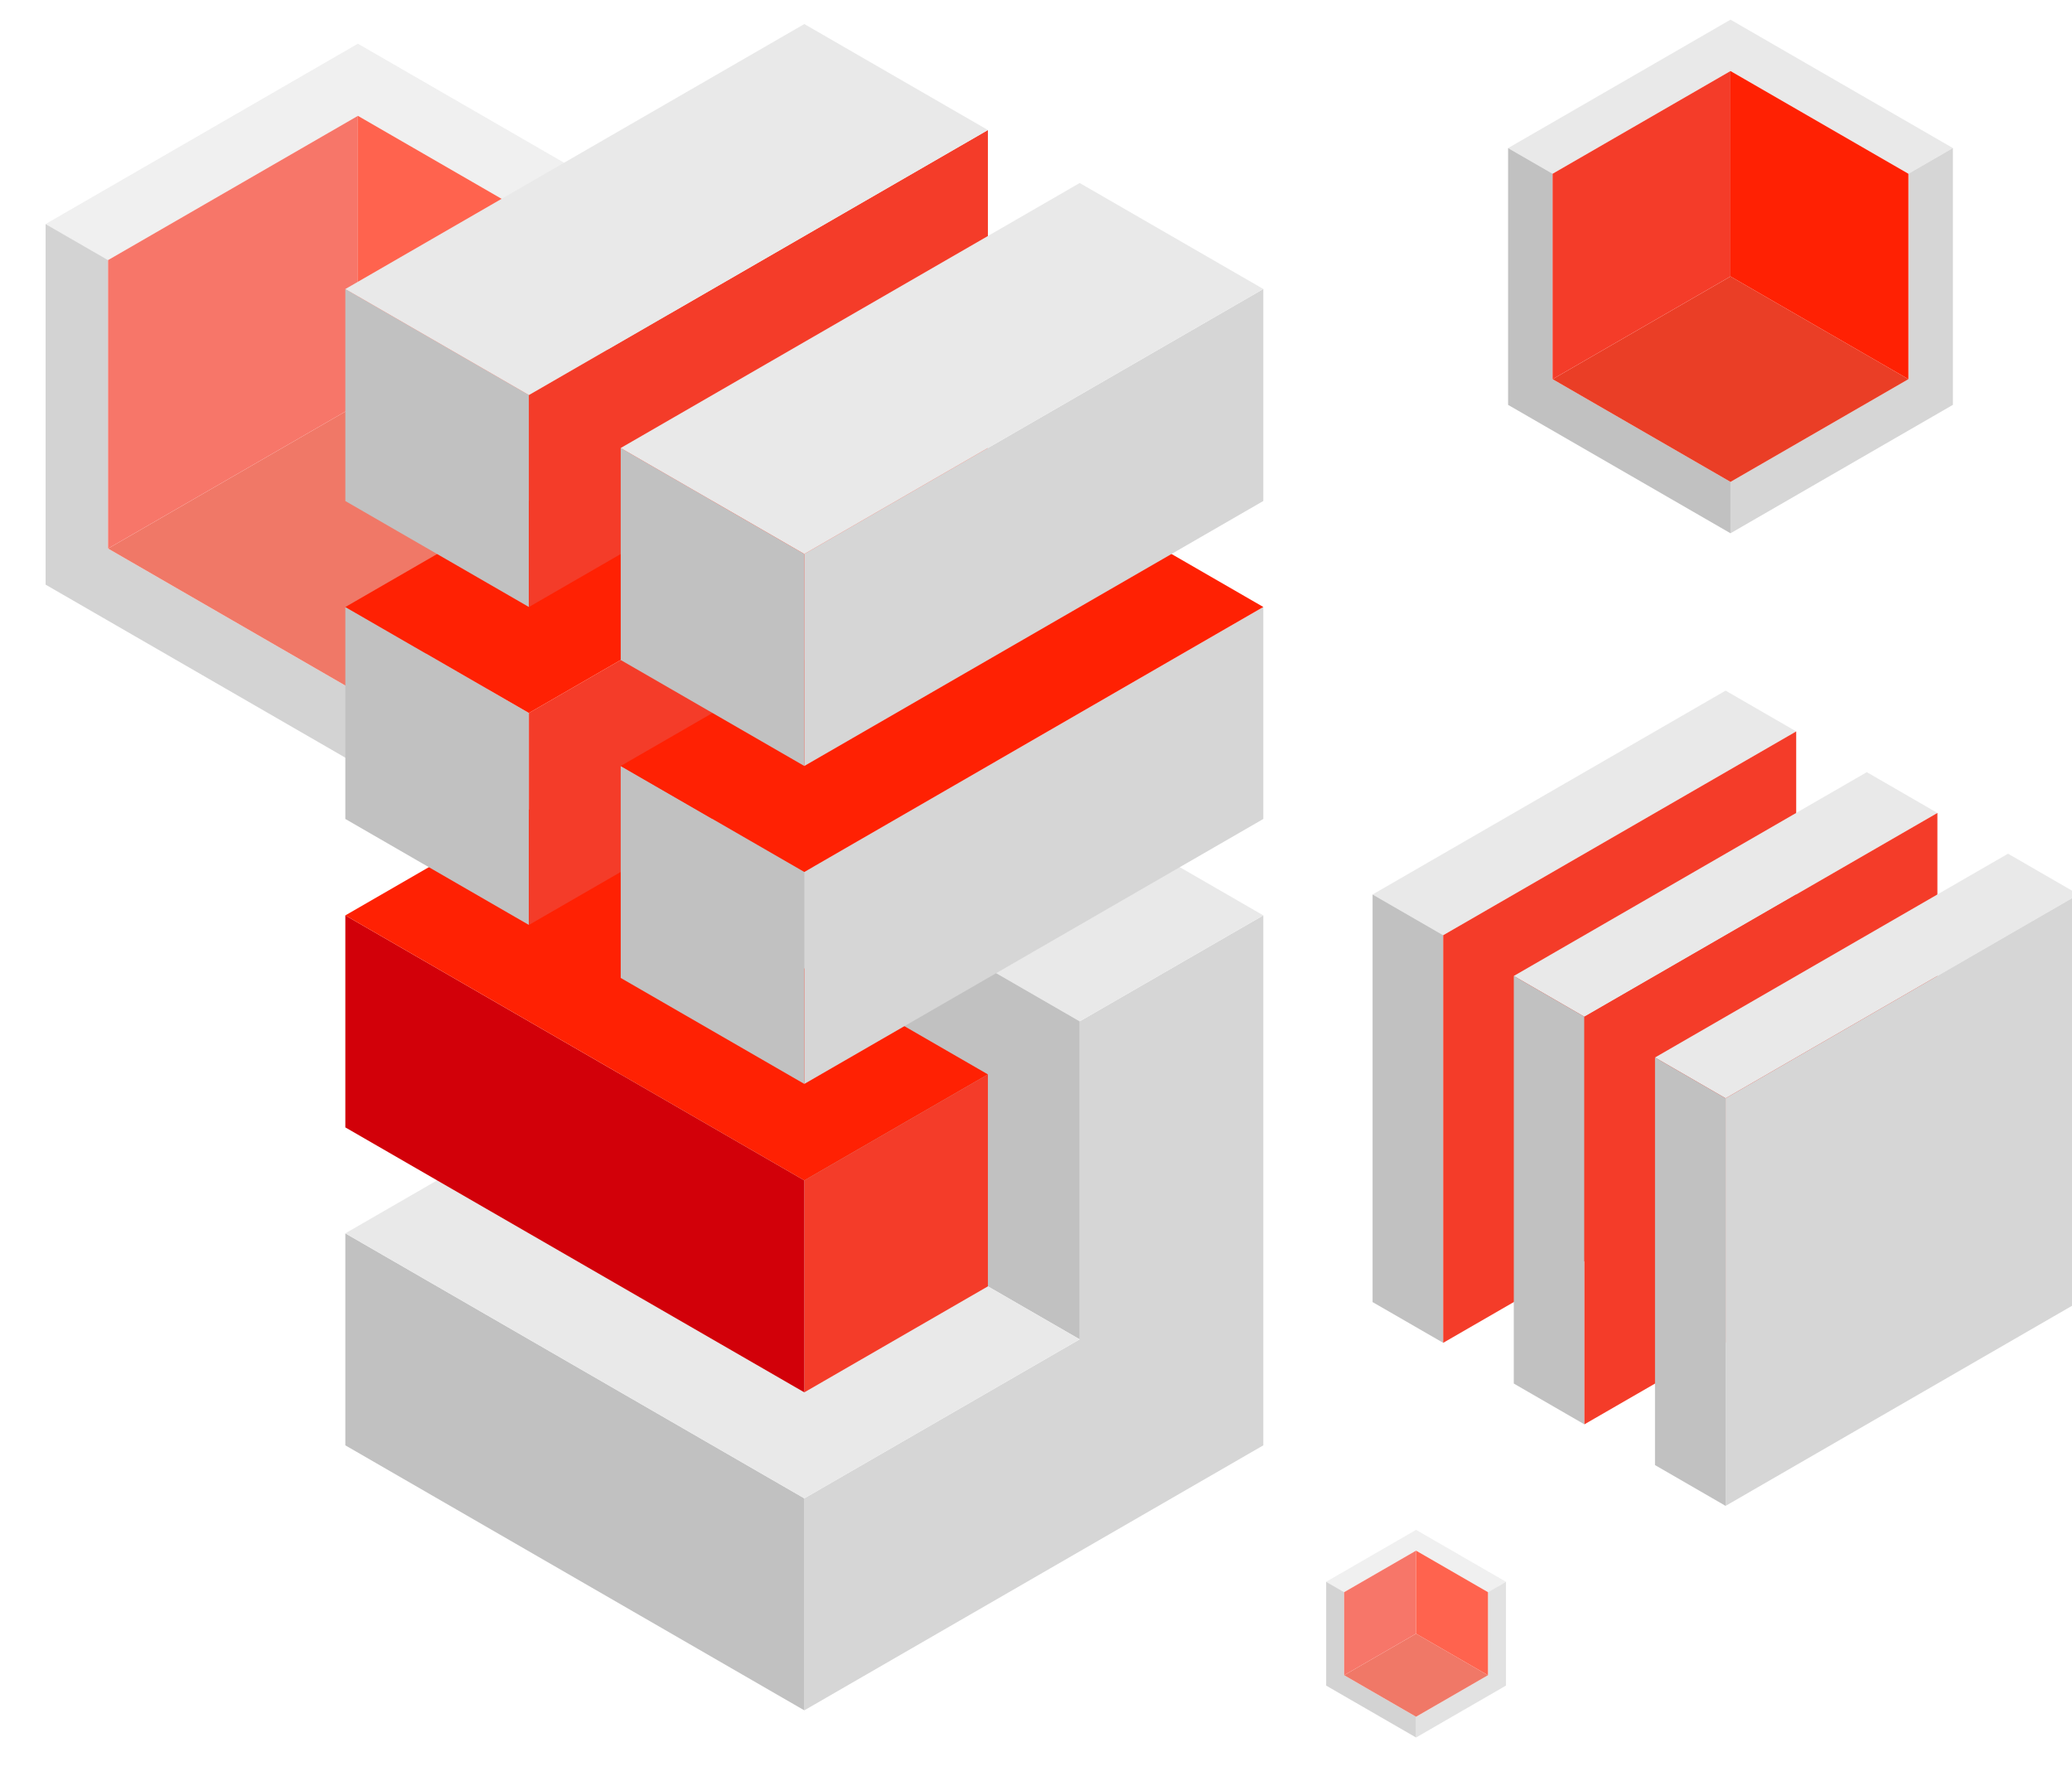 <svg width="948" height="815" viewBox="0 0 948 815" fill="none" xmlns="http://www.w3.org/2000/svg">
<g opacity="0.7" filter="url(#filter0_f_4003_1057)">
<path d="M278.062 119.007L306.639 102.494L163.752 20L20.865 102.519L49.443 119.007L163.752 53.002L278.062 119.007Z" fill="#E9E9E9"/>
<path d="M306.639 102.494L278.062 119.007V250.993L163.752 316.998V350L306.639 267.481V102.494Z" fill="#D6D6D6"/>
<path d="M49.443 119.007L20.865 102.518V267.505L163.752 349.999V316.997L49.443 250.992V119.007Z" fill="#C1C1C1"/>
<path d="M163.753 316.998L49.443 250.993L163.753 184.988L278.063 250.993L163.753 316.998Z" fill="#EA3E26"/>
<path d="M49.443 250.992V119.007L163.753 53.002V184.987L49.443 250.992Z" fill="#F43C29"/>
<path d="M278.062 250.992L163.752 184.987V53.002L278.062 119.007V250.992Z" fill="#FF2103"/>
</g>
<g opacity="0.7" filter="url(#filter1_f_4003_1057)">
<path d="M680.795 728.502L689.022 723.748L647.888 700L606.754 723.755L614.981 728.502L647.888 709.501L680.795 728.502Z" fill="#E9E9E9"/>
<path d="M689.023 723.748L680.796 728.502V766.498L647.889 785.499V795L689.023 771.245V723.748Z" fill="#D6D6D6"/>
<path d="M614.981 728.502L606.754 723.755V771.251L647.888 795V785.499L614.981 766.497V728.502Z" fill="#C1C1C1"/>
<path d="M647.888 785.499L614.98 766.498L647.888 747.497L680.795 766.498L647.888 785.499Z" fill="#EA3E26"/>
<path d="M614.98 766.498V728.502L647.888 709.5V747.496L614.98 766.498Z" fill="#F43C29"/>
<path d="M680.796 766.498L647.889 747.496V709.5L680.796 728.502V766.498Z" fill="#FF2103"/>
</g>
<path d="M368 782.574V685.572L493.987 612.82V467.318L578 418.838V661.321L368 782.574Z" fill="#D6D6D6"/>
<path d="M158 661.322V564.32L368 685.572V782.574L158 661.322Z" fill="#C1C1C1"/>
<path d="M493.987 467.318L577.999 418.838L367.999 297.586L283.986 346.087L493.987 467.318Z" fill="#E9E9E9"/>
<path d="M493.987 467.318V612.821L283.986 491.59V346.087L493.987 467.318Z" fill="#C1C1C1"/>
<path d="M158 564.32L283.987 491.59L493.987 612.821L368 685.572L158 564.32Z" fill="#E9E9E9"/>
<path d="M368 637.072V540.092L451.992 491.591V588.571L368 637.072Z" fill="#F43C29"/>
<path d="M158 515.841V418.839L368 540.091V637.072L158 515.841Z" fill="#D20009"/>
<path d="M158 418.839L241.992 370.338L451.992 491.59L368 540.091L158 418.839Z" fill="#FF2103"/>
<path d="M241.993 423.214V326.22L158 277.741V374.717L241.993 423.214Z" fill="#C1C1C1"/>
<path d="M451.992 301.981L241.992 423.214V326.22L451.992 204.987V301.981Z" fill="#F43C29"/>
<path d="M451.993 204.987L241.993 326.22L158 277.741L368 156.49L451.993 204.987Z" fill="#FF2103"/>
<path d="M368.001 495.951V398.975L283.99 350.478V447.454L368.001 495.951Z" fill="#C1C1C1"/>
<path d="M578 374.717L368 495.95V398.974L578 277.724V374.717Z" fill="#D6D6D6"/>
<path d="M578.001 277.724L368.001 398.975L283.99 350.478L493.99 229.227L578.001 277.724Z" fill="#FF2103"/>
<path d="M241.993 277.741V180.748L158 132.251V229.244L241.993 277.741Z" fill="#C1C1C1"/>
<path d="M451.992 156.49L241.992 277.741V180.748L451.992 59.497V156.49Z" fill="#F43C29"/>
<path d="M451.993 59.497L241.993 180.748L158 132.251L368 11L451.993 59.497Z" fill="#E9E9E9"/>
<path d="M368.001 350.478V253.484L283.99 204.987V301.981L368.001 350.478Z" fill="#C1C1C1"/>
<path d="M578 229.227L368 350.477V253.484L578 132.233V229.227Z" fill="#D6D6D6"/>
<path d="M578.001 132.233L368.001 253.484L283.99 204.987L493.99 83.736L578.001 132.233Z" fill="#E9E9E9"/>
<path d="M821.816 334.666L660.303 427.914L628 409.275L789.513 316L821.816 334.666Z" fill="#E9E9E9"/>
<path d="M660.303 614.408L628 595.77V409.275L660.303 427.914V614.408Z" fill="#C1C1C1"/>
<path d="M660.303 614.408V427.913L821.816 334.666V521.161L660.303 614.408Z" fill="#F43C29"/>
<path d="M886.421 371.97L724.908 465.218L692.605 446.552L854.119 353.304L886.421 371.97Z" fill="#E9E9E9"/>
<path d="M724.908 651.713L692.605 633.047V446.552L724.908 465.218V651.713Z" fill="#C1C1C1"/>
<path d="M724.908 651.711V465.217L886.421 371.969V558.464L724.908 651.711Z" fill="#F43C29"/>
<path d="M950.999 409.247L789.514 502.523L757.211 483.856L918.724 390.609L950.999 409.247Z" fill="#E9E9E9"/>
<path d="M789.514 689.018L757.211 670.352V483.857L789.514 502.523V689.018Z" fill="#C1C1C1"/>
<path d="M789.514 689.017V502.522L950.999 409.247V595.742L789.514 689.017Z" fill="#D6D6D6"/>
<path d="M873.155 79.505L893.506 67.746L791.753 9L690 67.763L710.351 79.505L791.753 32.502L873.155 79.505Z" fill="#E9E9E9"/>
<path d="M893.505 67.746L873.154 79.505V173.495L791.752 220.498V244L893.505 185.237V67.746Z" fill="#D6D6D6"/>
<path d="M710.351 79.505L690 67.763V185.254L791.753 243.999V220.498L710.351 173.494V79.505Z" fill="#C1C1C1"/>
<path d="M791.754 220.498L710.352 173.495L791.754 126.491L873.156 173.495L791.754 220.498Z" fill="#EA3E26"/>
<path d="M710.352 173.494V79.505L791.754 32.501V126.491L710.352 173.494Z" fill="#F43C29"/>
<path d="M873.154 173.494L791.752 126.491V32.501L873.154 79.505V173.494Z" fill="#FF2103"/>
<defs>
<filter id="filter0_f_4003_1057" x="0.865" y="0" width="325.773" height="370" filterUnits="userSpaceOnUse" color-interpolation-filters="sRGB">
<feFlood flood-opacity="0" result="BackgroundImageFix"/>
<feBlend mode="normal" in="SourceGraphic" in2="BackgroundImageFix" result="shape"/>
<feGaussianBlur stdDeviation="10" result="effect1_foregroundBlur_4003_1057"/>
</filter>
<filter id="filter1_f_4003_1057" x="586.754" y="680" width="122.27" height="135" filterUnits="userSpaceOnUse" color-interpolation-filters="sRGB">
<feFlood flood-opacity="0" result="BackgroundImageFix"/>
<feBlend mode="normal" in="SourceGraphic" in2="BackgroundImageFix" result="shape"/>
<feGaussianBlur stdDeviation="10" result="effect1_foregroundBlur_4003_1057"/>
</filter>
</defs>
</svg>
